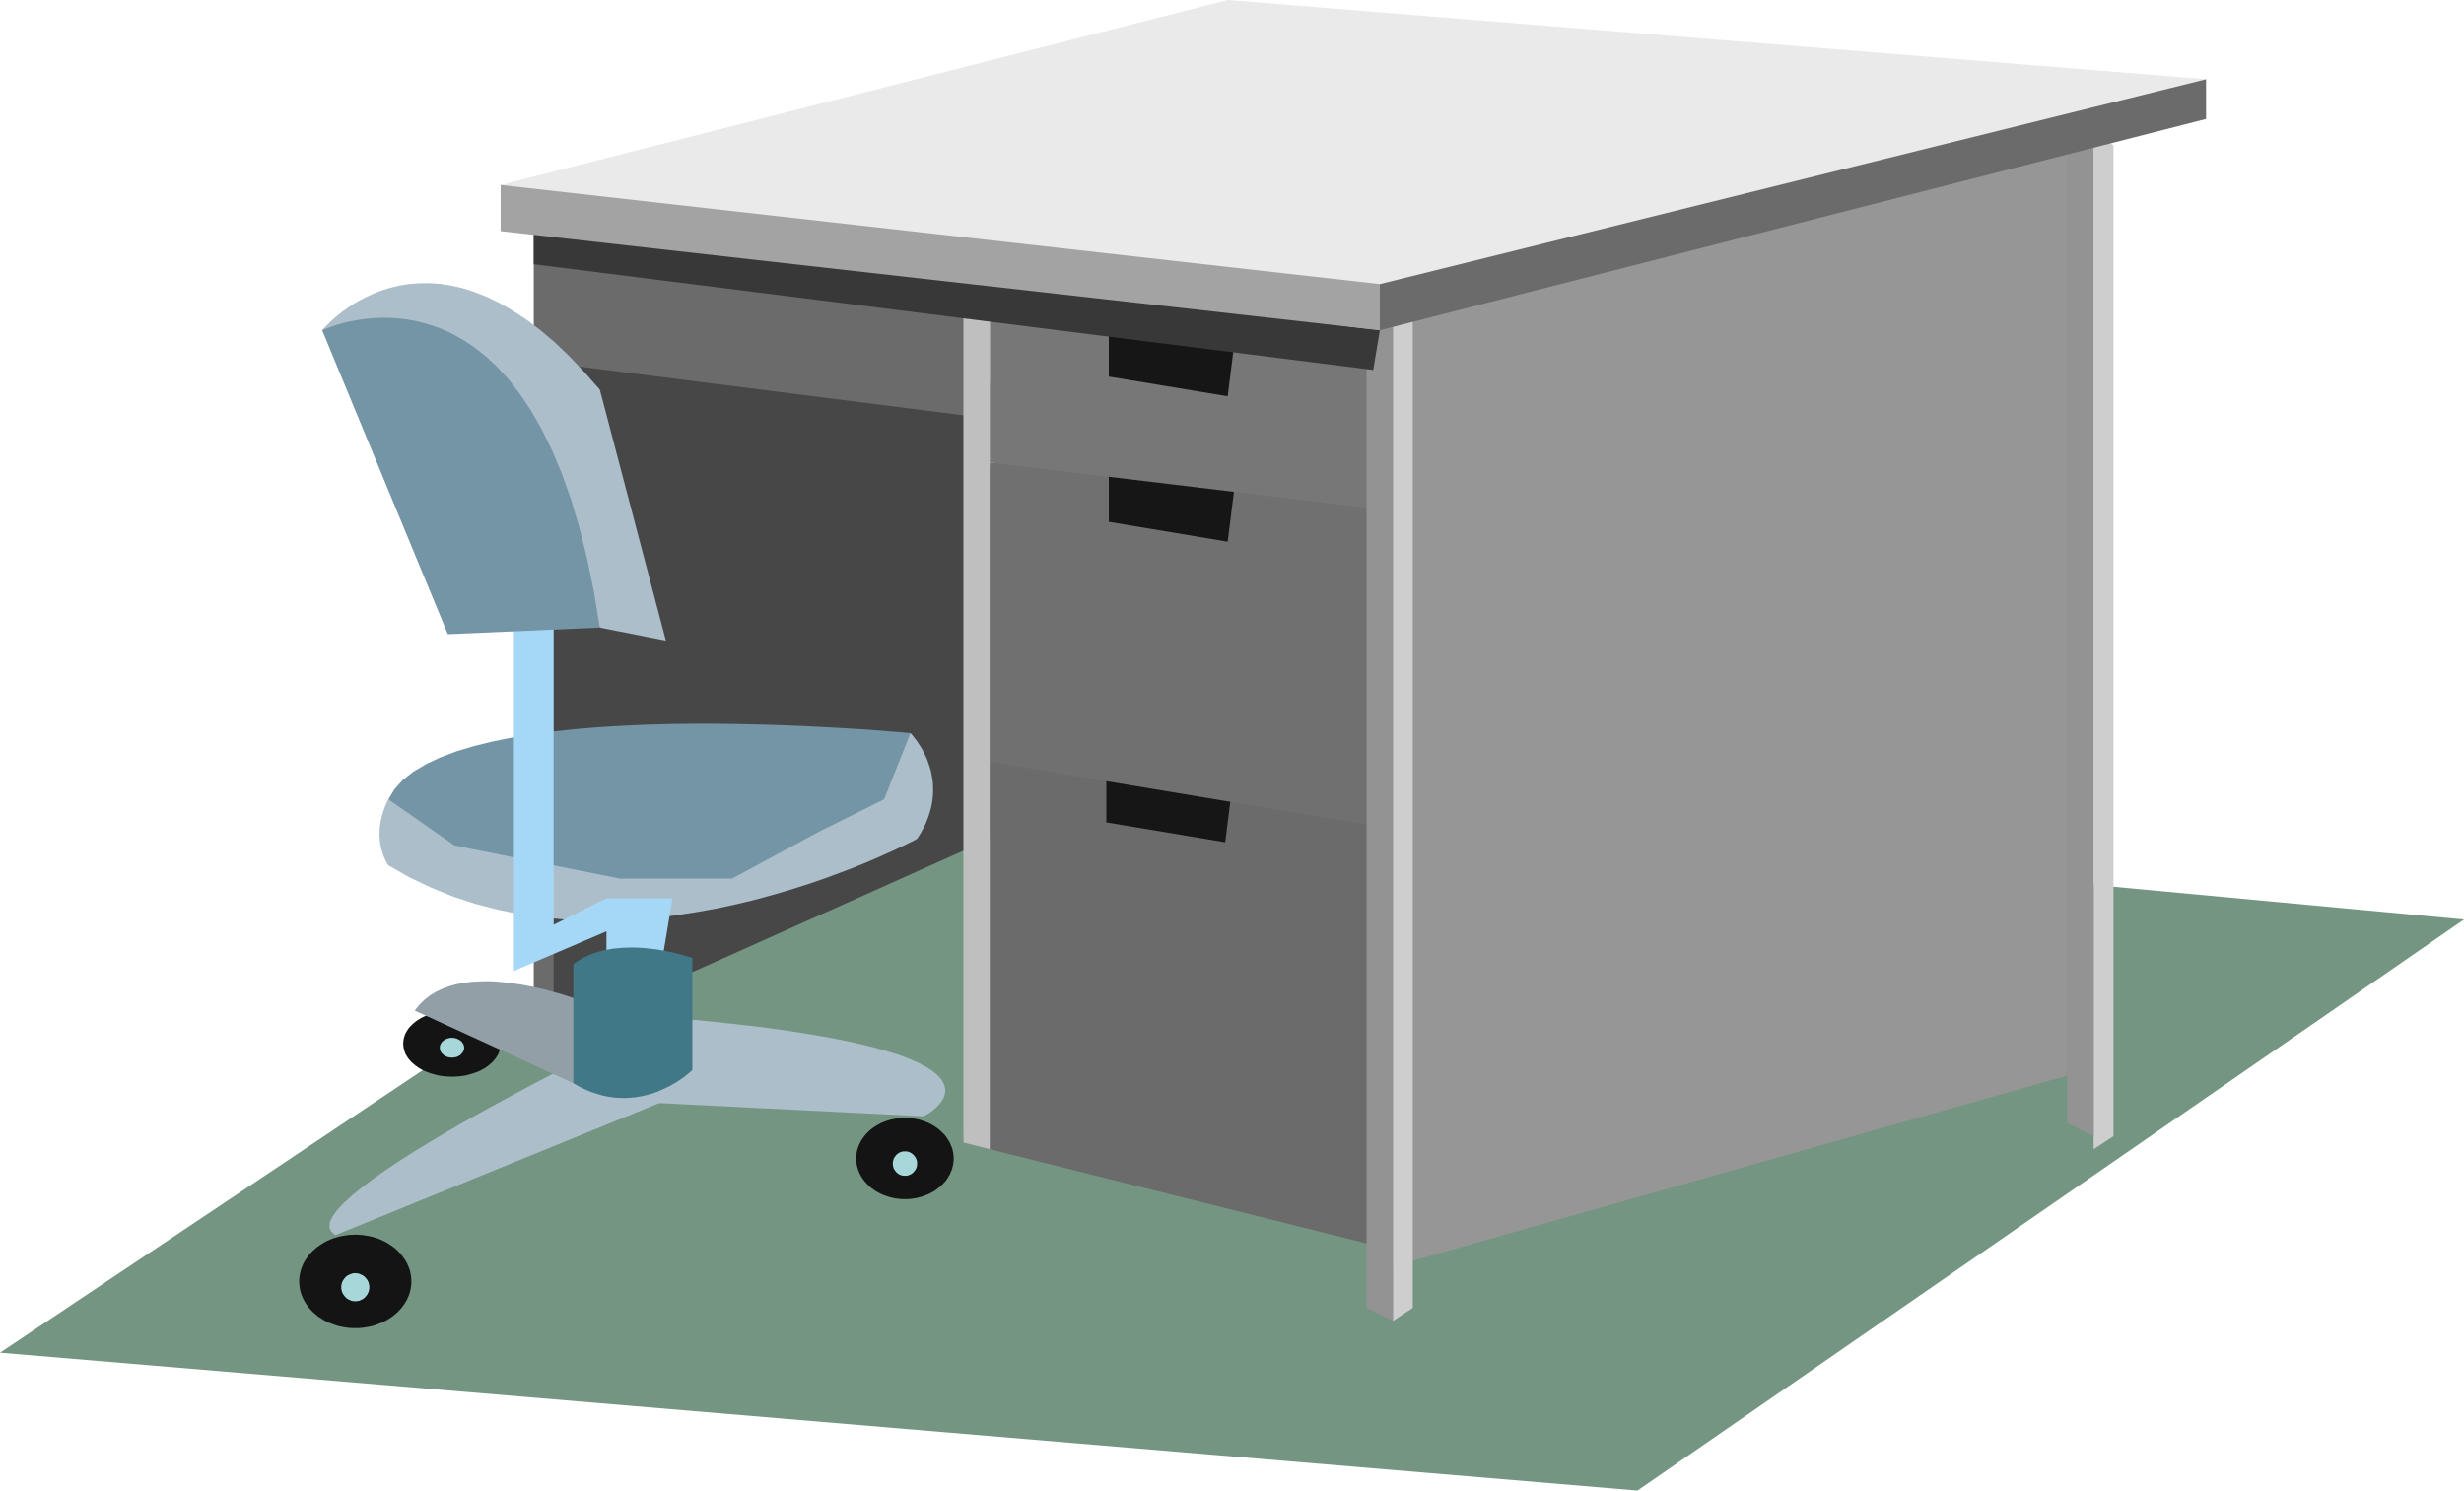 <svg xmlns="http://www.w3.org/2000/svg" width="2.704in" height="1.636in" fill-rule="evenodd" stroke-linecap="round" preserveAspectRatio="none" viewBox="0 0 16000 9686"><style>.pen1{stroke:none}.brush2{fill:#141414}.brush3{fill:#a7d7d9}.brush4{fill:#6b6b6b}.brush5{fill:#161616}.brush10{fill:#cecece}.brush11{fill:#939393}.brush16{fill:#acbeca}.brush17{fill:#7395a5}</style><path d="m16000 5975-5367 3711L0 8790l5655-3782 10345 967z" class="pen1" style="fill:#749582"/><path d="M2935 6996h16l16-1 16-1 16-2 15-2 15-3 15-4 14-4 14-4 14-5 13-5 13-5 12-6 12-7 12-6 11-8 10-7 10-8 9-8 9-8 8-9 8-9 7-9 6-10 6-9 5-10 4-11 4-10 3-11 2-10 1-11v-22l-1-11-2-11-3-11-4-10-4-10-5-10-6-10-6-9-7-10-8-9-8-8-9-9-9-8-10-8-10-7-11-7-12-7-12-6-12-6-13-6-13-5-14-5-14-4-14-4-15-3-15-3-15-3-16-2-16-1-16-1h-33l-16 1-15 1-16 2-15 3-15 3-15 3-14 4-14 4-14 5-13 5-13 6-13 6-12 6-11 7-11 7-11 7-9 8-10 8-9 9-8 8-8 9-7 10-6 9-6 10-5 10-4 10-3 10-3 11-2 11-1 11-1 11 1 11 1 11 2 10 3 11 3 10 4 11 5 10 6 9 6 10 7 9 8 9 8 9 9 8 10 8 9 8 11 7 11 8 11 6 12 7 13 6 13 5 13 5 14 5 14 4 14 4 15 4 15 3 15 2 16 2 15 1 16 1h17z" class="pen1 brush2"/><path d="m2935 6873 8-1 8-1 7-1 8-2 6-3 7-3 6-4 6-4 5-5 4-5 4-5 4-6 2-5 2-7 2-6v-13l-2-7-2-6-2-6-4-5-4-6-4-5-5-4-6-4-6-4-7-3-6-3-8-2-7-2-8-1h-16l-8 1-8 2-7 2-7 3-6 3-7 4-5 4-5 4-5 5-4 6-3 5-3 6-2 6-1 7v13l1 6 2 7 3 5 3 6 4 5 5 5 5 5 5 4 7 4 6 3 7 3 7 2 8 1 8 1 8 1z" class="pen1 brush3"/><path d="m6342 4721-86 2704 2747 687V4979l-2661-258z" class="pen1 brush4"/><path d="M7184 5000v344l772 129 43-344-815-129z" class="pen1 brush5"/><path d="m6427 3005-85 1931 2575 429 43-2232-2533-128z" class="pen1" style="fill:#707070"/><path d="M7200 3047v344l772 129 43-344-815-129z" class="pen1 brush5"/><path d="M6427 2017v988l2490 300V2275l-2490-258z" class="pen1" style="fill:#777"/><path d="M7200 2103v344l772 128 43-343-815-129z" class="pen1 brush5"/><path d="m9003 8241 4549-1288V730L8960 2146l43 6095z" class="pen1" style="fill:#969696"/><path d="M3466 6567h472l2489-1116V2489l-2832-343-129 4421z" class="pen1" style="fill:#474747"/><path d="M3466 1459v5108h129V2361l2704 343v-916l-2833-329z" class="pen1 brush4"/><path d="M13724 944v6439l-129 85V858l129 86z" class="pen1 brush10"/><path d="M13595 944v6439l-172-86V858l172 86z" class="pen1 brush11"/><path d="M9174 2060v6439l-129 85V1974l129 86z" class="pen1 brush10"/><path d="M9045 2060v6523l-171-85V1974l171 86z" class="pen1 brush11"/><path d="M6256 1974v5451l171 43V2017l-171-43z" class="pen1" style="fill:#bfbfbf"/><path d="M3466 1459v258l5451 687 43-258-5494-687z" class="pen1" style="fill:#383838"/><path d="m3251 1202 5709 772 5365-1459L7972 0 3251 1202z" class="pen1" style="fill:#eaeaea"/><path d="M3251 1202v300l5709 644v-300l-5709-644z" class="pen1" style="fill:#a3a3a3"/><path d="m8960 1846 5365-1331v258L8960 2146v-300z" class="pen1 brush4"/><path d="m2522 5194 24 10 69 27 50 19 59 22 69 23 77 25 86 25 93 26 100 25 106 24 112 22 118 21 122 17 127 14 131 10 133 5h137l139-5 140-12 141-19 142-27 142-35 142-44 140-53 139-63 137-74 134-85 131-96 127-110 123-122 4 4 9 10 13 17 17 22 9 14 10 15 10 16 10 18 9 19 10 20 9 21 8 23 8 24 7 24 5 26 5 27 3 28 1 29v29l-2 31-4 31-6 32-9 33-11 34-13 34-17 35-19 35-23 36-22 12-65 32-48 23-57 26-65 29-74 32-82 33-89 34-97 36-102 35-109 35-115 34-120 33-124 30-129 28-133 24-136 21-139 17-141 11-143 6-145 1-146-7-147-13-147-21-146-30-146-38-144-47-143-58-141-67-138-79-6-8-12-23-8-17-8-20-8-24-7-26-3-15-2-15-2-16-1-16-1-18 1-18v-18l2-20 3-20 4-20 5-21 6-22 7-22 8-23 10-24 12-23z" class="pen1 brush16"/><path d="m5912 4764-34-3-97-8-152-12-198-12-114-6-122-6-129-5-136-4-141-3-145-2h-148l-150 2-152 4-151 7-150 9-148 12-144 15-141 19-135 22-129 26-121 30-113 34-103 39-93 44-81 48-69 54-54 60-40 66 429 300 1073 215h730l557-301 430-214 171-430z" class="pen1 brush17"/><path d="M3337 3949v2360l601-257v300h343l86-515h-429l-343 172V3906l-258 43z" class="pen1" style="fill:#a5d7f6"/><path d="m2092 2146 9-10 25-26 18-18 23-21 26-22 30-24 34-24 37-25 41-24 45-23 48-22 51-20 55-17 57-14 61-10 64-5 67-1 70 4 73 11 75 17 79 25 81 32 83 40 86 50 89 58 91 69 93 79 95 91 97 102 100 114 429 1631-429-85-1803-1932z" class="pen1 brush16"/><path d="m2092 2146 16-7 46-17 33-11 39-11 44-11 50-9 54-8 59-5 62-2 66 2 69 7 71 12 73 19 75 25 76 33 76 42 77 50 77 61 76 71 75 82 73 95 71 107 69 121 66 135 63 150 59 166 54 182 50 199 45 218 39 236-987 43-816-1975z" class="pen1 brush17"/><path d="m2178 8026 2103-858 1717 86 9-5 23-14 15-10 16-12 16-14 16-16 14-17 13-18 10-20 6-21 2-23-3-23-9-24-15-25-23-25-31-26-40-26-50-27-61-27-71-27-84-26-97-27-110-26-125-26-140-25-156-25-172-24-191-22-208-22-228-21-28 14-80 38-123 60-158 79-186 94-206 107-107 56-109 59-111 60-110 61-109 61-106 62-104 62-100 61-94 60-88 59-81 57-73 55-64 52-54 49-43 46-30 42-18 38-3 33 11 28 28 23z" class="pen1 brush16"/><path d="m3938 6567-11-5-30-13-48-19-63-23-37-13-39-13-42-14-45-13-46-13-48-13-50-11-51-11-51-9-53-8-52-6-53-5-52-2-52 1-51 3-49 6-49 9-46 13-45 16-42 20-40 24-36 28-34 33-30 38 1030 472 215-472z" class="pen1" style="fill:#939fa7"/><path d="M3723 7039v-772l3-3 8-6 13-10 19-12 11-7 13-7 15-7 16-7 17-7 19-7 21-7 22-6 24-6 26-5 27-5 29-3 31-3 32-1 35-1 36 1 38 2 39 4 42 5 44 7 45 9 47 11 50 13 51 15v729l-4 4-12 11-19 15-25 20-16 11-17 11-18 12-20 11-22 12-23 11-24 11-25 11-27 10-28 8-29 8-31 6-31 5-32 3-34 2-34-1-35-2-36-5-37-7-37-11-38-12-39-16-40-19-40-23z" class="pen1" style="fill:#407888"/><path d="M2307 8630h19l18-1 18-2 18-3 18-3 17-4 17-5 17-6 16-6 16-6 15-8 15-7 14-9 14-9 13-9 13-11 12-10 11-11 11-12 10-11 9-13 9-12 8-14 8-13 6-14 6-14 5-14 4-15 3-15 2-15 2-16v-31l-2-15-2-15-3-15-4-15-5-14-6-14-6-14-8-14-8-13-9-12-9-13-10-12-11-11-11-11-12-11-13-10-13-9-14-9-14-9-15-8-15-7-16-7-16-6-17-5-17-5-17-4-18-3-18-3-18-2-18-1-19-1-19 1-18 1-18 2-18 3-18 3-17 4-17 5-17 5-16 6-16 7-15 7-15 8-14 9-14 9-13 9-12 10-13 11-11 11-11 11-10 12-9 13-9 12-8 13-8 14-6 14-6 14-5 14-4 15-3 15-2 15-2 15v31l2 16 2 15 3 15 4 15 5 14 6 14 6 14 8 13 8 14 9 12 9 13 10 11 11 12 11 11 13 10 12 11 13 9 14 9 14 9 15 7 15 8 16 6 16 6 17 6 17 5 17 4 18 3 18 3 18 2 18 1h19z" class="pen1 brush2"/><path d="m2307 8456 9-1 9-1 9-2 8-4 8-3 8-5 7-5 6-6 6-7 6-7 4-7 4-8 3-8 2-9 2-9v-19l-2-9-2-9-3-8-4-8-4-7-6-7-6-7-6-6-7-5-8-4-8-4-8-3-9-3-9-1-9-1-9 1-9 1-9 3-8 3-8 4-8 4-7 5-6 6-6 7-5 7-5 7-4 8-3 8-2 9-2 9v19l2 9 2 9 3 8 4 8 5 7 5 7 6 7 6 6 7 5 8 5 8 3 8 4 9 2 9 1 9 1z" class="pen1 brush3"/><path d="M5876 7792h16l17-1 15-2 16-2 15-3 15-4 15-4 14-5 14-5 14-6 13-6 13-7 13-7 11-8 12-9 11-8 10-9 10-10 10-10 9-10 8-11 7-11 7-11 7-12 5-12 5-12 5-13 3-13 3-13 2-13 1-13 1-14-1-13-1-14-2-13-3-13-3-13-5-12-5-12-5-12-7-12-7-11-7-11-8-11-9-11-10-9-10-10-10-9-11-9-12-8-11-8-13-7-13-7-13-7-14-5-14-6-14-4-15-5-15-3-15-3-16-2-15-2-17-1-16-1-16 1-16 1-16 2-16 2-15 3-15 3-15 5-14 4-14 6-14 5-13 7-13 7-12 7-12 8-12 8-11 9-10 9-10 10-9 9-9 11-8 11-8 11-7 11-6 12-6 12-5 12-4 12-4 13-3 13-2 13-1 14v27l1 13 2 13 3 13 4 13 4 13 5 12 6 12 6 12 7 11 8 11 8 11 9 10 9 10 10 10 10 9 11 8 12 9 12 8 12 7 13 7 13 6 14 6 14 5 14 5 15 4 15 4 15 3 16 2 16 2 16 1h16z" class="pen1 brush2"/><path d="M5876 7640h8l8-1 8-2 7-3 7-3 6-4 7-5 5-5 5-6 5-6 4-6 3-7 3-7 2-8 1-8v-16l-1-8-2-7-3-8-3-7-4-6-5-6-5-6-5-5-7-5-6-4-7-3-7-3-8-2-8-1h-16l-8 1-7 2-8 3-7 3-6 4-6 5-6 5-5 6-4 6-4 6-4 7-2 8-2 7-1 8-1 8 1 8 1 8 2 8 2 7 4 7 4 6 4 6 5 6 6 5 6 5 6 4 7 3 8 3 7 2 8 1h8z" class="pen1 brush3"/></svg>
